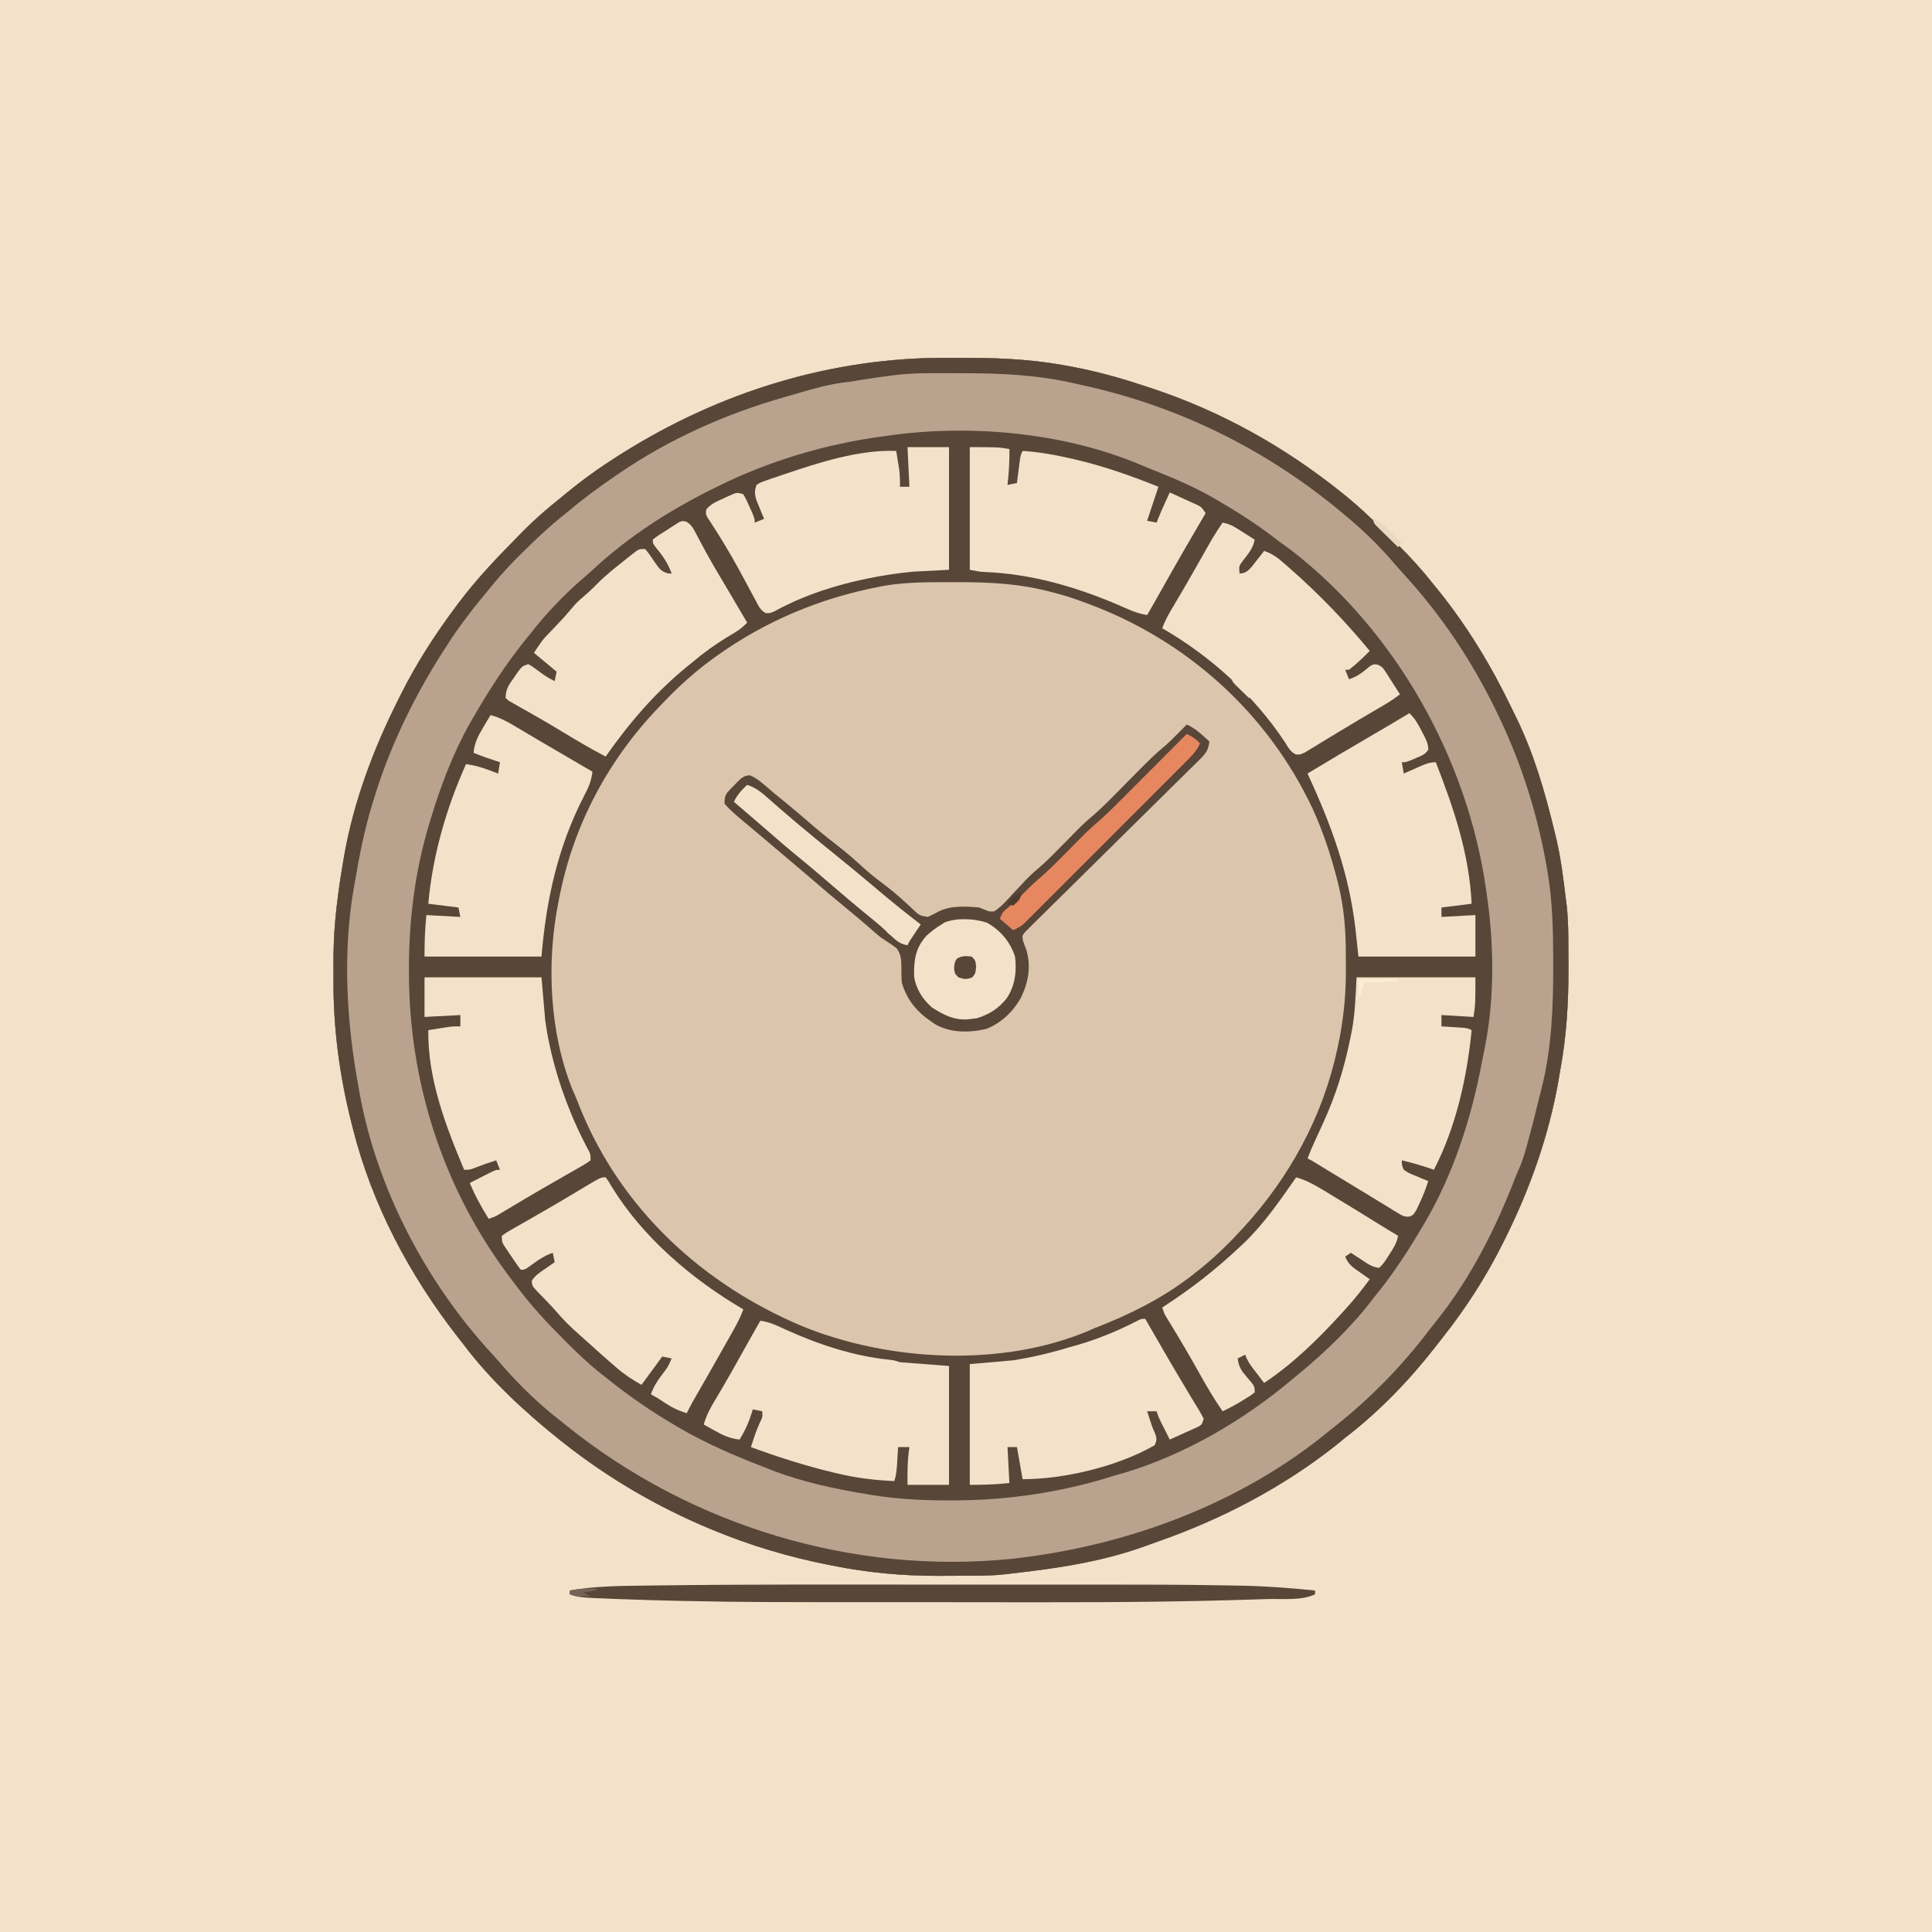 <svg version="1.1" xmlns="http://www.w3.org/2000/svg" width="1024" height="1024">
<rect width="100%" height="100%" fill="#808080" stroke="none"/>
<path d="M0 0 C337.92 0 675.84 0 1024 0 C1024 337.92 1024 675.84 1024 1024 C686.08 1024 348.16 1024 0 1024 C0 686.08 0 348.16 0 0 Z " fill="#F4E1C9" transform="translate(0,0)"/>
<path d="M0 0 C3.768 0.024 7.536 0.021 11.305 0.014 C30.307 0.034 48.692 1.178 67.32 5.024 C69.219 5.409 69.219 5.409 71.157 5.802 C82.845 8.256 94.188 11.556 105.508 15.336 C106.688 15.726 106.688 15.726 107.892 16.124 C144.706 28.319 178.303 47.093 208.508 71.336 C209.1 71.81 209.693 72.284 210.303 72.772 C219.542 80.253 227.962 88.588 236.383 96.961 C236.917 97.49 237.452 98.019 238.002 98.565 C244.976 105.485 251.418 112.61 257.508 120.336 C258.461 121.506 259.415 122.674 260.371 123.84 C275.537 142.779 288.121 163.595 298.604 185.458 C299.479 187.276 300.376 189.084 301.273 190.891 C310.666 210.226 316.503 230.486 321.508 251.336 C321.687 252.063 321.866 252.789 322.05 253.538 C324.772 264.633 326.136 276.007 327.508 287.336 C327.592 287.977 327.676 288.618 327.762 289.278 C328.505 295.299 328.699 301.254 328.746 307.317 C328.756 308.355 328.766 309.394 328.775 310.464 C328.8 313.817 328.813 317.17 328.82 320.524 C328.823 321.667 328.826 322.811 328.828 323.989 C328.833 342.141 327.81 359.459 324.508 377.336 C324.168 379.328 323.829 381.32 323.492 383.313 C318.431 412.087 308.517 440.224 295.508 466.336 C294.882 467.605 294.882 467.605 294.243 468.9 C285.236 487.012 274.483 503.717 261.917 519.557 C260.709 521.082 259.519 522.62 258.332 524.16 C244.637 541.768 228.213 558.789 210.508 572.336 C208.966 573.607 207.424 574.877 205.883 576.149 C177.553 598.591 145.227 615.485 111.167 627.405 C108.745 628.253 106.335 629.127 103.926 630.008 C81.11 638.183 57.477 641.662 33.508 644.336 C32.832 644.423 32.157 644.51 31.461 644.6 C25.571 645.329 19.764 645.497 13.832 645.504 C12.827 645.507 11.822 645.511 10.786 645.514 C8.664 645.519 6.542 645.522 4.42 645.521 C1.243 645.524 -1.934 645.542 -5.111 645.561 C-24.193 645.616 -42.542 643.894 -61.242 640.149 C-62.013 639.997 -62.784 639.844 -63.578 639.688 C-84.578 635.522 -104.699 629.523 -124.492 621.336 C-125.697 620.838 -125.697 620.838 -126.925 620.33 C-154.337 608.83 -180.156 593.754 -203.492 575.336 C-204.386 574.635 -205.279 573.934 -206.199 573.211 C-224.368 558.656 -242.458 541.936 -256.492 523.336 C-257.511 522.032 -258.532 520.728 -259.555 519.426 C-285.262 486.5 -305.278 449.013 -315.492 408.336 C-315.688 407.569 -315.883 406.802 -316.084 406.012 C-322.49 380.72 -325.868 355.703 -325.753 329.59 C-325.742 326.706 -325.753 323.822 -325.766 320.938 C-325.774 309.263 -325.056 297.903 -323.492 286.336 C-323.372 285.378 -323.251 284.421 -323.127 283.434 C-322.393 277.712 -321.467 272.022 -320.492 266.336 C-320.35 265.496 -320.208 264.656 -320.062 263.791 C-315.014 235.127 -304.555 207.247 -291.492 181.336 C-291.094 180.532 -290.697 179.729 -290.287 178.901 C-281.953 162.124 -271.73 146.308 -260.492 131.336 C-260.061 130.761 -259.629 130.185 -259.185 129.592 C-249.397 116.628 -238.352 105.116 -226.93 93.586 C-226.067 92.711 -225.205 91.835 -224.317 90.934 C-218.356 84.966 -212.092 79.583 -205.492 74.336 C-204.214 73.288 -202.938 72.237 -201.664 71.184 C-193.28 64.329 -184.644 58.122 -175.492 52.336 C-174.787 51.889 -174.082 51.442 -173.355 50.981 C-121.205 18.08 -61.766 -0.415 0 0 Z " fill="#584638" transform="translate(502.492,189.664)"/>
<path d="M0 0 C1.134 -0.001 2.269 -0.003 3.437 -0.004 C20.61 0.013 36.685 0.829 53.312 5.438 C54.072 5.635 54.832 5.833 55.615 6.036 C60.273 7.261 64.799 8.755 69.312 10.438 C70.07 10.714 70.828 10.991 71.608 11.276 C124.304 30.735 167.231 69.332 191.164 120.339 C196.637 132.426 200.709 144.719 204 157.562 C204.203 158.349 204.405 159.136 204.614 159.947 C207.734 172.603 208.66 184.853 208.628 197.837 C208.625 200.472 208.648 203.105 208.674 205.74 C208.733 221.418 206.802 236.764 203.062 252 C202.852 252.862 202.641 253.725 202.425 254.613 C193.565 289.502 175.131 320.642 150.312 346.438 C149.842 346.93 149.371 347.423 148.886 347.931 C142.436 354.651 135.696 360.761 128.312 366.438 C127.312 367.216 126.312 367.995 125.281 368.797 C110.11 380.286 92.996 388.604 75.312 395.438 C74.158 395.944 73.003 396.451 71.812 396.973 C25.621 416.305 -33.96 412.948 -79.574 394.316 C-132.193 372.115 -175.128 332.634 -196.987 279.249 C-197.615 277.682 -198.236 276.112 -198.85 274.539 C-199.591 272.68 -200.407 270.853 -201.234 269.031 C-213.538 238.602 -215.109 201.336 -208.688 169.438 C-208.43 168.11 -208.43 168.11 -208.167 166.756 C-200.57 128.217 -182.014 93.625 -154.688 65.438 C-154.154 64.878 -153.62 64.319 -153.071 63.743 C-144.857 55.15 -136.322 47.408 -126.688 40.438 C-125.836 39.82 -125.836 39.82 -124.968 39.19 C-99.021 20.614 -69.958 8.455 -38.688 2.438 C-37.774 2.259 -36.861 2.08 -35.92 1.896 C-24.02 -0.122 -12.038 -0.001 0 0 Z " fill="#DBC6AD" transform="translate(504.688,308.562)"/>
<path d="M0 0 C3.768 0.024 7.536 0.021 11.305 0.014 C30.307 0.034 48.692 1.178 67.32 5.024 C69.219 5.409 69.219 5.409 71.157 5.802 C82.845 8.256 94.188 11.556 105.508 15.336 C106.688 15.726 106.688 15.726 107.892 16.124 C144.706 28.319 178.303 47.093 208.508 71.336 C209.1 71.81 209.693 72.284 210.303 72.772 C219.542 80.253 227.962 88.588 236.383 96.961 C236.917 97.49 237.452 98.019 238.002 98.565 C244.976 105.485 251.418 112.61 257.508 120.336 C258.461 121.506 259.415 122.674 260.371 123.84 C275.537 142.779 288.121 163.595 298.604 185.458 C299.479 187.276 300.376 189.084 301.273 190.891 C310.666 210.226 316.503 230.486 321.508 251.336 C321.687 252.063 321.866 252.789 322.05 253.538 C324.772 264.633 326.136 276.007 327.508 287.336 C327.592 287.977 327.676 288.618 327.762 289.278 C328.505 295.299 328.699 301.254 328.746 307.317 C328.756 308.355 328.766 309.394 328.775 310.464 C328.8 313.817 328.813 317.17 328.82 320.524 C328.823 321.667 328.826 322.811 328.828 323.989 C328.833 342.141 327.81 359.459 324.508 377.336 C324.168 379.328 323.829 381.32 323.492 383.313 C318.431 412.087 308.517 440.224 295.508 466.336 C294.882 467.605 294.882 467.605 294.243 468.9 C285.236 487.012 274.483 503.717 261.917 519.557 C260.709 521.082 259.519 522.62 258.332 524.16 C244.637 541.768 228.213 558.789 210.508 572.336 C208.966 573.607 207.424 574.877 205.883 576.149 C177.553 598.591 145.227 615.485 111.167 627.405 C108.745 628.253 106.335 629.127 103.926 630.008 C81.11 638.183 57.477 641.662 33.508 644.336 C32.832 644.423 32.157 644.51 31.461 644.6 C25.571 645.329 19.764 645.497 13.832 645.504 C12.827 645.507 11.822 645.511 10.786 645.514 C8.664 645.519 6.542 645.522 4.42 645.521 C1.243 645.524 -1.934 645.542 -5.111 645.561 C-24.193 645.616 -42.542 643.894 -61.242 640.149 C-62.013 639.997 -62.784 639.844 -63.578 639.688 C-84.578 635.522 -104.699 629.523 -124.492 621.336 C-125.697 620.838 -125.697 620.838 -126.925 620.33 C-154.337 608.83 -180.156 593.754 -203.492 575.336 C-204.386 574.635 -205.279 573.934 -206.199 573.211 C-224.368 558.656 -242.458 541.936 -256.492 523.336 C-257.511 522.032 -258.532 520.728 -259.555 519.426 C-285.262 486.5 -305.278 449.013 -315.492 408.336 C-315.688 407.569 -315.883 406.802 -316.084 406.012 C-322.49 380.72 -325.868 355.703 -325.753 329.59 C-325.742 326.706 -325.753 323.822 -325.766 320.938 C-325.774 309.263 -325.056 297.903 -323.492 286.336 C-323.372 285.378 -323.251 284.421 -323.127 283.434 C-322.393 277.712 -321.467 272.022 -320.492 266.336 C-320.35 265.496 -320.208 264.656 -320.062 263.791 C-315.014 235.127 -304.555 207.247 -291.492 181.336 C-291.094 180.532 -290.697 179.729 -290.287 178.901 C-281.953 162.124 -271.73 146.308 -260.492 131.336 C-260.061 130.761 -259.629 130.185 -259.185 129.592 C-249.397 116.628 -238.352 105.116 -226.93 93.586 C-226.067 92.711 -225.205 91.835 -224.317 90.934 C-218.356 84.966 -212.092 79.583 -205.492 74.336 C-204.214 73.288 -202.938 72.237 -201.664 71.184 C-193.28 64.329 -184.644 58.122 -175.492 52.336 C-174.787 51.889 -174.082 51.442 -173.355 50.981 C-121.205 18.08 -61.766 -0.415 0 0 Z M-32.492 41.336 C-33.626 41.489 -33.626 41.489 -34.782 41.645 C-65.114 45.741 -95.076 54.684 -122.492 68.336 C-123.34 68.755 -124.189 69.173 -125.062 69.605 C-148.119 81.074 -169.51 94.849 -188.422 112.414 C-190.32 114.176 -192.265 115.852 -194.242 117.524 C-204.242 126.266 -213.334 135.863 -221.492 146.336 C-222.371 147.426 -223.251 148.515 -224.133 149.602 C-234.455 162.407 -243.275 176.103 -251.492 190.336 C-252.476 192.018 -252.476 192.018 -253.48 193.735 C-262.514 209.847 -269.224 227.654 -274.492 245.336 C-274.691 245.99 -274.89 246.644 -275.095 247.318 C-282.485 271.96 -285.725 297.619 -285.742 323.274 C-285.743 324.16 -285.744 325.046 -285.744 325.959 C-285.676 382.981 -268.301 438.182 -234.492 484.336 C-233.975 485.043 -233.458 485.749 -232.925 486.477 C-225.951 495.935 -218.703 504.917 -210.492 513.336 C-209.815 514.034 -209.137 514.732 -208.439 515.451 C-199.844 524.272 -191.3 532.863 -181.492 540.336 C-180.232 541.335 -178.973 542.335 -177.715 543.336 C-167.434 551.447 -156.759 558.667 -145.492 565.336 C-144.651 565.835 -143.81 566.334 -142.943 566.848 C-128.062 575.561 -112.571 582.165 -96.492 588.336 C-95.153 588.864 -93.815 589.393 -92.477 589.922 C-76.775 595.876 -60.328 599.398 -43.805 602.149 C-42.565 602.356 -41.325 602.562 -40.047 602.776 C-26.64 604.919 -13.423 605.576 0.133 605.586 C0.946 605.587 1.758 605.588 2.596 605.588 C31.773 605.55 60.694 601.244 88.508 592.336 C90.278 591.833 92.049 591.333 93.82 590.836 C126.012 581.089 156.929 562.931 182.508 541.336 C183.527 540.502 184.547 539.668 185.598 538.809 C200.131 526.798 214.117 513.391 225.508 498.336 C226.492 497.102 227.477 495.869 228.465 494.637 C237.094 483.763 244.483 472.299 251.508 460.336 C251.893 459.69 252.278 459.045 252.674 458.379 C267.908 432.587 277.555 402.301 283.007 372.992 C283.5 370.376 284.032 367.771 284.57 365.164 C289.724 339.354 289.392 310.315 285.508 284.336 C285.33 283.06 285.33 283.06 285.149 281.757 C275.381 212.78 237.471 144.941 181.945 102.024 C179.819 100.431 177.667 98.884 175.508 97.336 C174.324 96.44 173.143 95.54 171.965 94.637 C162.568 87.496 152.708 81.262 142.508 75.336 C141.581 74.793 141.581 74.793 140.636 74.24 C129.629 67.86 117.923 63.138 106.141 58.399 C104.037 57.55 101.943 56.679 99.852 55.801 C59.524 39.299 10.439 35.085 -32.492 41.336 Z " fill="#B9A38E" transform="translate(502.492,189.664)"/>
<path d="M0 0 C3.768 0.024 7.536 0.021 11.305 0.014 C30.307 0.034 48.692 1.178 67.32 5.024 C69.219 5.409 69.219 5.409 71.157 5.802 C82.845 8.256 94.188 11.556 105.508 15.336 C106.688 15.726 106.688 15.726 107.892 16.124 C144.706 28.319 178.303 47.093 208.508 71.336 C209.1 71.81 209.693 72.284 210.303 72.772 C219.542 80.253 227.962 88.588 236.383 96.961 C236.917 97.49 237.452 98.019 238.002 98.565 C244.976 105.485 251.418 112.61 257.508 120.336 C258.461 121.506 259.415 122.674 260.371 123.84 C275.537 142.779 288.121 163.595 298.604 185.458 C299.479 187.276 300.376 189.084 301.273 190.891 C310.666 210.226 316.503 230.486 321.508 251.336 C321.687 252.063 321.866 252.789 322.05 253.538 C324.772 264.633 326.136 276.007 327.508 287.336 C327.592 287.977 327.676 288.618 327.762 289.278 C328.505 295.299 328.699 301.254 328.746 307.317 C328.756 308.355 328.766 309.394 328.775 310.464 C328.8 313.817 328.813 317.17 328.82 320.524 C328.823 321.667 328.826 322.811 328.828 323.989 C328.833 342.141 327.81 359.459 324.508 377.336 C324.168 379.328 323.829 381.32 323.492 383.313 C318.431 412.087 308.517 440.224 295.508 466.336 C294.882 467.605 294.882 467.605 294.243 468.9 C285.236 487.012 274.483 503.717 261.917 519.557 C260.709 521.082 259.519 522.62 258.332 524.16 C244.637 541.768 228.213 558.789 210.508 572.336 C208.966 573.607 207.424 574.877 205.883 576.149 C177.553 598.591 145.227 615.485 111.167 627.405 C108.745 628.253 106.335 629.127 103.926 630.008 C81.11 638.183 57.477 641.662 33.508 644.336 C32.832 644.423 32.157 644.51 31.461 644.6 C25.571 645.329 19.764 645.497 13.832 645.504 C12.827 645.507 11.822 645.511 10.786 645.514 C8.664 645.519 6.542 645.522 4.42 645.521 C1.243 645.524 -1.934 645.542 -5.111 645.561 C-24.193 645.616 -42.542 643.894 -61.242 640.149 C-62.013 639.997 -62.784 639.844 -63.578 639.688 C-84.578 635.522 -104.699 629.523 -124.492 621.336 C-125.697 620.838 -125.697 620.838 -126.925 620.33 C-154.337 608.83 -180.156 593.754 -203.492 575.336 C-204.386 574.635 -205.279 573.934 -206.199 573.211 C-224.368 558.656 -242.458 541.936 -256.492 523.336 C-257.511 522.032 -258.532 520.728 -259.555 519.426 C-285.262 486.5 -305.278 449.013 -315.492 408.336 C-315.688 407.569 -315.883 406.802 -316.084 406.012 C-322.49 380.72 -325.868 355.703 -325.753 329.59 C-325.742 326.706 -325.753 323.822 -325.766 320.938 C-325.774 309.263 -325.056 297.903 -323.492 286.336 C-323.372 285.378 -323.251 284.421 -323.127 283.434 C-322.393 277.712 -321.467 272.022 -320.492 266.336 C-320.35 265.496 -320.208 264.656 -320.062 263.791 C-315.014 235.127 -304.555 207.247 -291.492 181.336 C-291.094 180.532 -290.697 179.729 -290.287 178.901 C-281.953 162.124 -271.73 146.308 -260.492 131.336 C-260.061 130.761 -259.629 130.185 -259.185 129.592 C-249.397 116.628 -238.352 105.116 -226.93 93.586 C-226.067 92.711 -225.205 91.835 -224.317 90.934 C-218.356 84.966 -212.092 79.583 -205.492 74.336 C-204.214 73.288 -202.938 72.237 -201.664 71.184 C-193.28 64.329 -184.644 58.122 -175.492 52.336 C-174.787 51.889 -174.082 51.442 -173.355 50.981 C-121.205 18.08 -61.766 -0.415 0 0 Z M-47.453 11.881 C-50.258 12.507 -53.075 12.824 -55.93 13.149 C-63.892 14.25 -71.422 16.35 -79.109 18.633 C-81.482 19.333 -83.861 20.009 -86.242 20.68 C-117.632 29.643 -147.516 42.855 -174.492 61.336 C-175.238 61.843 -175.983 62.349 -176.751 62.871 C-185.679 68.964 -194.241 75.346 -202.492 82.336 C-203.423 83.083 -204.354 83.829 -205.312 84.598 C-212.693 90.61 -219.492 97.125 -226.242 103.836 C-227.117 104.702 -227.992 105.568 -228.894 106.46 C-234.85 112.444 -240.238 118.733 -245.492 125.336 C-246.541 126.614 -247.591 127.89 -248.645 129.164 C-255.498 137.547 -261.713 146.182 -267.492 155.336 C-267.859 155.912 -268.225 156.489 -268.603 157.082 C-283.767 181.084 -296.303 207.136 -304.492 234.336 C-304.707 235.029 -304.921 235.722 -305.143 236.435 C-309.37 250.168 -312.08 264.185 -314.492 278.336 C-314.744 279.746 -314.744 279.746 -315.001 281.185 C-320.969 315.656 -318.817 352.095 -312.492 386.336 C-312.311 387.373 -312.129 388.41 -311.942 389.478 C-302.854 440.228 -276.578 490.161 -241.758 527.86 C-239.871 529.922 -238.038 532.014 -236.211 534.129 C-226.898 544.796 -216.694 554.677 -205.492 563.336 C-204.416 564.2 -203.342 565.066 -202.27 565.934 C-136.204 619.091 -50.029 645.286 34.512 636.465 C94.89 629.698 155.398 607.37 202.508 568.336 C203.397 567.638 204.287 566.939 205.203 566.219 C223.907 551.423 240.891 533.997 255.253 514.976 C256.459 513.401 257.703 511.856 258.949 510.313 C276.986 487.789 290.277 461.348 300.635 434.541 C301.408 432.589 302.248 430.665 303.098 428.746 C304.707 424.854 305.856 420.962 306.945 416.899 C307.266 415.72 307.266 415.72 307.594 414.518 C309.496 407.481 311.322 400.427 313.02 393.337 C313.505 391.349 314.021 389.371 314.539 387.391 C319.951 365.994 320.783 343.985 320.758 322.024 C320.757 321.167 320.756 320.311 320.756 319.428 C320.715 304.143 320.412 288.826 317.945 273.711 C317.777 272.679 317.61 271.647 317.437 270.583 C312.7 243.157 304.461 216.465 292.508 191.336 C292.095 190.467 291.682 189.598 291.257 188.702 C278.068 161.15 261.545 136.371 240.836 113.883 C238.89 111.754 237.002 109.595 235.133 107.399 C227.922 99.114 219.956 91.348 211.508 84.336 C210.988 83.898 210.469 83.459 209.934 83.007 C169.477 48.913 122.244 25.483 70.508 14.336 C69.115 14.02 67.723 13.701 66.332 13.379 C46.71 8.948 27.218 8.13 7.195 8.149 C5.741 8.149 5.741 8.149 4.257 8.148 C-21.785 8.026 -21.785 8.026 -47.453 11.881 Z " fill="#584638" transform="translate(502.492,189.664)"/>
<path d="M0 0 C3.239 1.444 5.62 3.258 8.25 5.625 C8.956 6.257 9.663 6.888 10.391 7.539 C10.922 8.021 11.453 8.503 12 9 C11.496 13.332 10.237 15.253 7.153 18.288 C6.325 19.112 5.498 19.937 4.645 20.786 C3.731 21.676 2.817 22.567 1.875 23.484 C0.906 24.442 -0.061 25.4 -1.027 26.359 C-3.108 28.42 -5.194 30.475 -7.285 32.525 C-10.59 35.766 -13.879 39.024 -17.165 42.284 C-25.327 50.378 -33.508 58.453 -41.698 66.519 C-48.066 72.791 -54.428 79.068 -60.77 85.368 C-64.036 88.611 -67.317 91.841 -70.608 95.06 C-72.649 97.064 -74.678 99.079 -76.704 101.099 C-78.098 102.481 -79.507 103.848 -80.916 105.214 C-81.738 106.038 -82.56 106.863 -83.407 107.712 C-84.129 108.423 -84.851 109.135 -85.595 109.868 C-87.274 111.939 -87.274 111.939 -86.791 114.604 C-86.232 116.298 -85.607 117.971 -84.938 119.625 C-82.439 128.621 -83.973 136.865 -88.031 145.09 C-92.119 152.286 -98.447 158.245 -106.188 161.336 C-115.277 163.482 -125.67 163.559 -133.797 158.598 C-134.524 158.07 -135.251 157.543 -136 157 C-136.789 156.442 -137.578 155.884 -138.391 155.309 C-144.601 150.383 -148.674 144.603 -151 137 C-151.253 134.249 -151.248 131.511 -151.25 128.75 C-151.299 124.85 -151.357 121.859 -153.777 118.625 C-156.421 116.568 -159.183 114.812 -162 113 C-164.373 111.089 -166.652 109.076 -168.938 107.062 C-173.078 103.482 -177.249 99.95 -181.5 96.5 C-186.904 92.111 -192.18 87.583 -197.457 83.043 C-200.811 80.158 -204.183 77.293 -207.562 74.438 C-208.095 73.988 -208.627 73.538 -209.175 73.075 C-210.247 72.169 -211.319 71.264 -212.391 70.359 C-214.01 68.991 -215.628 67.623 -217.246 66.254 C-217.784 65.799 -218.321 65.344 -218.875 64.876 C-219.953 63.963 -221.03 63.051 -222.108 62.138 C-224.91 59.765 -227.717 57.397 -230.531 55.039 C-231.112 54.551 -231.693 54.063 -232.291 53.561 C-233.392 52.635 -234.495 51.712 -235.6 50.791 C-238.906 48.009 -242.153 45.255 -245 42 C-245 37.58 -244.3 36.744 -241.334 33.689 C-240.581 32.946 -240.581 32.946 -239.812 32.188 C-239.33 31.673 -238.847 31.158 -238.35 30.627 C-236.091 28.362 -234.727 27.021 -231.457 26.926 C-228.46 28.236 -226.357 29.866 -223.875 32 C-222.909 32.819 -221.944 33.637 -220.949 34.48 C-219.976 35.312 -219.003 36.143 -218 37 C-216.232 38.441 -214.462 39.879 -212.688 41.312 C-208.46 44.766 -204.315 48.304 -200.188 51.875 C-195.497 55.932 -190.719 59.833 -185.812 63.625 C-181.517 66.945 -177.42 70.363 -173.438 74.062 C-169.197 77.999 -164.77 81.564 -160.135 85.015 C-156.965 87.402 -153.958 89.892 -151.016 92.555 C-150.347 93.157 -149.678 93.759 -148.989 94.38 C-147.685 95.565 -146.392 96.763 -145.112 97.974 C-141.726 101.215 -141.726 101.215 -137.301 101.992 C-135.176 101.076 -133.198 100.08 -131.188 98.938 C-124.541 95.871 -117.15 96.394 -110 97 C-108.699 97.526 -107.398 98.054 -106.098 98.582 C-104.103 99.233 -104.103 99.233 -102 99 C-98.284 96.549 -95.467 93.355 -92.5 90.062 C-90.888 88.343 -89.273 86.625 -87.656 84.91 C-86.869 84.065 -86.082 83.221 -85.271 82.35 C-82.682 79.671 -79.939 77.273 -77.104 74.861 C-72.695 70.961 -68.631 66.69 -64.5 62.5 C-54.48 52.336 -54.48 52.336 -50.219 48.719 C-43.783 43.207 -37.954 37.019 -32 31 C-17.782 16.626 -17.782 16.626 -11.637 11.41 C-9.127 9.248 -6.826 6.92 -4.5 4.562 C-3.644 3.698 -2.788 2.833 -1.906 1.941 C-0.963 0.98 -0.963 0.98 0 0 Z " fill="#584638" transform="translate(629,384)"/>
<path d="M0 0 C7.26 0 14.52 0 22 0 C22 21.45 22 42.9 22 65 C15.73 65.33 9.46 65.66 3 66 C-0.435 66.333 -3.785 66.68 -7.188 67.188 C-8.042 67.314 -8.896 67.441 -9.775 67.572 C-30.876 70.914 -51.998 76.753 -70.76 87.142 C-73 88 -73 88 -75.081 87.979 C-77.998 86.491 -78.827 84.387 -80.355 81.523 C-80.974 80.384 -81.592 79.246 -82.229 78.072 C-82.549 77.468 -82.869 76.864 -83.199 76.241 C-84.522 73.744 -85.872 71.263 -87.222 68.781 C-87.89 67.552 -88.557 66.322 -89.222 65.092 C-91.725 60.47 -94.33 55.926 -97.062 51.438 C-98.08 49.755 -98.08 49.755 -99.117 48.039 C-100.369 46.019 -101.645 44.013 -102.945 42.023 C-103.808 40.682 -103.808 40.682 -104.688 39.312 C-105.186 38.566 -105.685 37.82 -106.199 37.051 C-107 35 -107 35 -106.609 32.969 C-104.178 29.994 -100.996 28.715 -97.562 27.188 C-96.881 26.863 -96.2 26.539 -95.498 26.205 C-90.392 23.869 -90.392 23.869 -87 25 C-85.395 27.871 -85.395 27.871 -83.812 31.438 C-83.283 32.612 -82.753 33.786 -82.207 34.996 C-81 38 -81 38 -81 40 C-79.35 39.34 -77.7 38.68 -76 38 C-76.373 37.12 -76.745 36.239 -77.129 35.332 C-77.602 34.171 -78.075 33.009 -78.562 31.812 C-79.038 30.664 -79.514 29.515 -80.004 28.332 C-81.056 24.813 -81.216 23.408 -80 20 C-77.893 18.686 -77.893 18.686 -75.102 17.719 C-74.075 17.354 -73.048 16.99 -71.99 16.614 C-70.879 16.246 -69.769 15.879 -68.625 15.5 C-67.488 15.11 -66.35 14.72 -65.178 14.318 C-46.682 8.074 -25.712 1.265 -6 2 C-5.661 4.041 -5.329 6.083 -5 8.125 C-4.814 9.262 -4.629 10.399 -4.438 11.57 C-4.03 14.761 -3.922 17.788 -4 21 C-2.35 21 -0.7 21 1 21 C0.505 10.605 0.505 10.605 0 0 Z " fill="#F4E1C9" transform="translate(481,237)"/>
<path d="M0 0 C2.101 1.486 2.931 2.612 4.123 4.876 C4.509 5.594 4.896 6.312 5.294 7.052 C5.699 7.828 6.104 8.604 6.521 9.404 C7.407 11.05 8.295 12.696 9.185 14.341 C9.635 15.178 10.085 16.014 10.549 16.876 C12.584 20.6 14.73 24.254 16.896 27.904 C17.301 28.587 17.706 29.271 18.123 29.976 C18.948 31.37 19.775 32.764 20.602 34.157 C22.919 38.067 25.219 41.986 27.521 45.904 C28.367 47.342 29.214 48.781 30.06 50.22 C30.969 51.765 30.969 51.765 31.896 53.341 C29.897 55.461 27.955 57.05 25.455 58.54 C24.794 58.94 24.133 59.341 23.452 59.753 C22.753 60.174 22.054 60.595 21.333 61.029 C14.782 65.055 8.759 69.35 2.896 74.341 C1.916 75.138 0.937 75.934 -0.073 76.755 C-17.043 90.637 -30.537 106.469 -43.104 124.341 C-50.9 120.264 -58.439 115.799 -65.958 111.237 C-70.699 108.364 -75.466 105.55 -80.288 102.814 C-81.3 102.234 -82.312 101.654 -83.355 101.056 C-85.329 99.927 -87.309 98.81 -89.297 97.706 C-90.187 97.194 -91.077 96.681 -91.995 96.154 C-92.789 95.706 -93.583 95.259 -94.402 94.798 C-95.244 94.077 -95.244 94.077 -96.104 93.341 C-96.104 88.577 -94.443 86.366 -91.792 82.654 C-91.387 82.06 -90.983 81.466 -90.567 80.855 C-87.492 76.471 -87.492 76.471 -84.104 75.341 C-81.764 76.704 -81.764 76.704 -79.167 78.654 C-76.222 80.843 -73.447 82.813 -70.104 84.341 C-69.774 82.691 -69.444 81.041 -69.104 79.341 C-73.064 76.041 -77.024 72.741 -81.104 69.341 C-76.607 62.596 -76.607 62.596 -73.792 59.65 C-72.89 58.697 -72.89 58.697 -71.971 57.726 C-71.355 57.083 -70.739 56.441 -70.104 55.779 C-65.354 50.816 -65.354 50.816 -60.905 45.587 C-59.171 43.425 -57.414 41.738 -55.292 39.966 C-52.667 37.727 -50.184 35.451 -47.792 32.966 C-43.243 28.345 -38.181 24.362 -33.104 20.341 C-32.319 19.712 -31.534 19.083 -30.725 18.435 C-30.025 17.888 -29.325 17.342 -28.604 16.779 C-27.996 16.303 -27.387 15.827 -26.76 15.337 C-25.104 14.341 -25.104 14.341 -22.104 14.341 C-20.112 16.814 -18.348 19.344 -16.596 21.988 C-14.67 24.741 -13.574 26.193 -10.315 27.22 C-9.585 27.26 -8.856 27.3 -8.104 27.341 C-10.11 21.795 -12.911 17.791 -16.678 13.259 C-18.104 11.341 -18.104 11.341 -18.104 9.341 C-15.707 7.334 -12.997 5.755 -10.354 4.091 C-9.624 3.606 -8.895 3.122 -8.143 2.622 C-7.434 2.174 -6.725 1.725 -5.995 1.263 C-5.345 0.846 -4.696 0.43 -4.027 0 C-2.104 -0.659 -2.104 -0.659 0 0 Z " fill="#F4E1C9" transform="translate(364.104,276.659)"/>
<path d="M0 0 C1.508 2.02 1.508 2.02 3.125 4.812 C19.585 31.784 45.888 54.18 73 70 C71.642 73.587 70.045 76.878 68.164 80.219 C67.6 81.224 67.035 82.229 66.454 83.265 C65.85 84.332 65.247 85.4 64.625 86.5 C64.006 87.6 63.387 88.701 62.749 89.835 C58.115 98.061 53.442 106.265 48.733 114.449 C48.269 115.256 47.806 116.063 47.328 116.895 C46.723 117.944 46.723 117.944 46.106 119.015 C45.009 120.983 43.992 122.977 43 125 C38.581 123.699 35.087 121.976 31.25 119.438 C27.709 117.073 27.709 117.073 24 115 C25.426 110.893 27.441 107.829 30.062 104.375 C33.047 100.462 33.047 100.462 35 96 C33.35 95.67 31.7 95.34 30 95 C26.37 99.95 22.74 104.9 19 110 C14.002 107.144 9.935 104.521 5.688 100.812 C5.127 100.331 4.566 99.849 3.989 99.352 C-0.257 95.687 -4.447 91.96 -8.594 88.184 C-10.248 86.683 -11.915 85.196 -13.594 83.723 C-18.066 79.783 -22.238 75.822 -26.059 71.246 C-27.632 69.426 -29.237 67.698 -30.91 65.973 C-31.674 65.175 -31.674 65.175 -32.453 64.361 C-33.47 63.302 -34.497 62.252 -35.533 61.212 C-38.953 57.614 -38.953 57.614 -39.16 54.906 C-37.435 52.071 -35.155 50.624 -32.438 48.75 C-31.426 48.044 -30.414 47.337 -29.371 46.609 C-28.589 46.078 -27.806 45.547 -27 45 C-27.495 42.525 -27.495 42.525 -28 40 C-31.876 41.378 -34.879 43.192 -38.188 45.625 C-42.782 49 -42.782 49 -45 49 C-46.804 46.595 -48.479 44.197 -50.125 41.688 C-50.827 40.652 -50.827 40.652 -51.543 39.596 C-51.985 38.929 -52.427 38.262 -52.883 37.574 C-53.289 36.962 -53.695 36.349 -54.114 35.718 C-55 34 -55 34 -55 31 C-52.655 29.289 -52.655 29.289 -49.359 27.41 C-48.474 26.899 -48.474 26.899 -47.571 26.377 C-45.636 25.262 -43.693 24.162 -41.75 23.062 C-40.423 22.301 -39.097 21.538 -37.772 20.773 C-35.77 19.619 -33.768 18.466 -31.763 17.316 C-25.924 13.969 -20.139 10.537 -14.375 7.062 C-13.56 6.573 -12.745 6.084 -11.905 5.58 C-2.629 0 -2.629 0 0 0 Z " fill="#F4E1C9" transform="translate(321,624)"/>
<path d="M0 0 C4.959 0.662 9.132 2.738 13.625 4.812 C30.984 12.636 49.176 18.708 68.199 20.676 C71 21 71 21 74 22 C82.58 22.66 91.16 23.32 100 24 C100 44.79 100 65.58 100 87 C92.74 87 85.48 87 78 87 C77.923 80.203 77.967 73.717 79 67 C77.02 67 75.04 67 73 67 C72.939 68.048 72.879 69.096 72.816 70.176 C72.732 71.555 72.647 72.934 72.562 74.312 C72.523 75.003 72.484 75.693 72.443 76.404 C72.251 79.472 71.977 82.07 71 85 C60.737 84.578 51.014 83.38 41 81 C40.165 80.803 39.329 80.606 38.469 80.402 C23.642 76.845 9.314 72.239 -5 67 C-4.537 65.58 -4.072 64.161 -3.605 62.742 C-3.347 61.952 -3.088 61.161 -2.821 60.347 C-2.076 58.217 -1.237 56.182 -0.312 54.125 C1.194 51.104 1.194 51.104 1 48 C-0.65 47.67 -2.3 47.34 -4 47 C-4.17 47.568 -4.34 48.137 -4.516 48.723 C-6.151 53.932 -8.133 58.354 -11 63 C-15.986 62.462 -19.518 60.883 -23.875 58.438 C-25.604 57.477 -25.604 57.477 -27.367 56.496 C-28.236 56.002 -29.105 55.509 -30 55 C-28.586 50.105 -26.39 46.004 -23.75 41.688 C-17.419 31.143 -11.468 20.39 -5.481 9.647 C-3.675 6.419 -1.844 3.207 0 0 Z " fill="#F4E1C9" transform="translate(403,700)"/>
<path d="M0 0 C3.09 2.901 4.867 6.183 6.75 9.938 C7.243 10.869 7.243 10.869 7.746 11.818 C9.013 14.329 9.989 16.431 10.043 19.27 C8.443 21.924 6.379 22.563 3.562 23.75 C2.574 24.178 1.585 24.606 0.566 25.047 C-2 26 -2 26 -4 26 C-3.505 28.97 -3.505 28.97 -3 32 C-2.024 31.567 -1.048 31.134 -0.043 30.688 C1.242 30.125 2.527 29.562 3.812 29 C4.455 28.714 5.098 28.428 5.76 28.133 C8.678 26.863 10.783 26 14 26 C23.571 50.484 31.742 74.578 33 101 C27.72 101.66 22.44 102.32 17 103 C17 104.65 17 106.3 17 108 C22.94 107.67 28.88 107.34 35 107 C35 114.26 35 121.52 35 129 C14.54 129 -5.92 129 -27 129 C-27.804 121.544 -27.804 121.544 -28.625 113.938 C-32.062 84.598 -41.586 58.678 -54 32 C-42.192 24.864 -30.332 17.825 -18.4 10.898 C-12.236 7.316 -6.103 3.686 0 0 Z " fill="#F4E1C9" transform="translate(747,378)"/>
<path d="M0 0 C4.115 0.642 7.304 2.87 10.75 5.062 C11.352 5.44 11.954 5.817 12.574 6.205 C14.052 7.132 15.527 8.065 17 9 C16.224 13.72 13.319 16.837 10.496 20.562 C8.651 23.092 8.651 23.092 9 27 C12.214 26.712 13.093 25.901 15.359 23.496 C16.148 22.487 16.937 21.477 17.75 20.438 C18.549 19.426 19.348 18.414 20.172 17.371 C20.775 16.589 21.378 15.806 22 15 C26.66 16.478 29.9 19.19 33.5 22.375 C34.107 22.904 34.713 23.433 35.338 23.977 C50.915 37.629 64.799 52.063 78 68 C74.465 71.571 70.964 74.917 67 78 C66.34 78 65.68 78 65 78 C65.66 79.65 66.32 81.3 67 83 C71.472 81.603 74.513 79.122 78.035 76.145 C80 75 80 75 81.962 75.217 C84.473 76.182 85.142 77.13 86.578 79.379 C87.016 80.052 87.455 80.726 87.906 81.42 C88.35 82.127 88.793 82.834 89.25 83.562 C89.709 84.273 90.168 84.984 90.641 85.717 C91.771 87.471 92.887 89.235 94 91 C91.339 93.055 88.646 94.875 85.746 96.574 C84.904 97.07 84.062 97.565 83.195 98.076 C82.285 98.608 81.375 99.139 80.438 99.688 C74.448 103.192 68.466 106.703 62.541 110.317 C60.091 111.811 57.635 113.295 55.178 114.78 C53.979 115.508 52.781 116.241 51.587 116.979 C49.906 118.015 48.215 119.035 46.523 120.055 C45.553 120.647 44.583 121.24 43.583 121.851 C41 123 41 123 38.776 122.837 C35.846 121.456 34.715 119.005 33 116.312 C16.577 91.556 -6.324 70.781 -32 56 C-30.441 51.676 -28.239 47.857 -25.875 43.938 C-22.5 38.279 -19.181 32.592 -15.922 26.867 C-15.568 26.246 -15.215 25.625 -14.85 24.986 C-13.422 22.475 -11.994 19.964 -10.57 17.451 C-9.562 15.67 -8.551 13.892 -7.539 12.113 C-6.953 11.08 -6.368 10.046 -5.764 8.982 C-3.943 5.904 -2.009 2.957 0 0 Z " fill="#F4E1C9" transform="translate(648,277)"/>
<path d="M0 0 C15 0 15 0 21 1 C21.103 7.417 20.745 13.627 20 20 C21.65 19.67 23.3 19.34 25 19 C25.133 17.94 25.266 16.881 25.402 15.789 C25.581 14.401 25.759 13.013 25.938 11.625 C26.025 10.926 26.112 10.228 26.201 9.508 C26.887 4.227 26.887 4.227 28 2 C36.138 2.527 43.924 3.835 51.875 5.625 C53.049 5.888 54.223 6.151 55.432 6.422 C70.733 9.96 85.445 15.14 100 21 C98 27 96 33 94 39 C95.65 39.33 97.3 39.66 99 40 C99.276 39.295 99.552 38.59 99.836 37.863 C101.027 34.934 102.309 32.062 103.625 29.188 C104.071 28.212 104.517 27.236 104.977 26.23 C105.314 25.494 105.652 24.758 106 24 C108.798 25.257 111.587 26.533 114.375 27.812 C115.169 28.169 115.963 28.525 116.781 28.893 C117.542 29.244 118.302 29.595 119.086 29.957 C120.139 30.436 120.139 30.436 121.212 30.925 C123 32 123 32 125 35 C124.435 35.965 124.435 35.965 123.858 36.949 C117.169 48.37 110.497 59.796 104.043 71.352 C100.742 77.261 97.367 83.128 94 89 C90.428 88.393 87.379 87.428 84.07 85.961 C83.122 85.549 82.174 85.136 81.197 84.711 C80.183 84.27 79.169 83.829 78.125 83.375 C55.729 73.879 32.419 67.146 7.996 66.176 C5 66 5 66 0 65 C0 43.55 0 22.1 0 0 Z " fill="#F4E1C9" transform="translate(514,237)"/>
<path d="M0 0 C6.222 1.634 11.4 4.987 16.875 8.25 C19.008 9.508 21.141 10.766 23.273 12.023 C24.373 12.674 25.472 13.325 26.604 13.995 C32.222 17.312 37.862 20.592 43.5 23.875 C45.531 25.06 47.563 26.245 49.594 27.43 C50.446 27.927 51.299 28.425 52.178 28.937 C52.779 29.288 53.38 29.639 54 30 C53.46 34.972 51.773 38.781 49.438 43.125 C35.618 69.999 29.498 98.027 27 128 C6.54 128 -13.92 128 -35 128 C-35 120.372 -34.778 113.489 -34 106 C-28.06 106.33 -22.12 106.66 -16 107 C-16.33 105.35 -16.66 103.7 -17 102 C-24.92 101.01 -24.92 101.01 -33 100 C-30.726 74.533 -23.477 49.319 -13 26 C-8.807 26.591 -5.083 27.566 -1.125 29.062 C-0.158 29.425 0.809 29.787 1.805 30.16 C2.529 30.437 3.254 30.714 4 31 C4.33 29.02 4.66 27.04 5 25 C4.408 24.807 3.817 24.613 3.207 24.414 C-0.915 23.056 -4.995 21.679 -9 20 C-8.485 14.685 -6.638 11.094 -3.938 6.625 C-3.56 5.984 -3.183 5.344 -2.795 4.684 C-1.872 3.117 -0.937 1.558 0 0 Z " fill="#F4E1C9" transform="translate(260,379)"/>
<path d="M0 0 C20.46 0 40.92 0 62 0 C62.66 7.59 63.32 15.18 64 23 C64.595 27.025 65.194 30.865 66.062 34.812 C66.271 35.781 66.479 36.75 66.694 37.748 C71.011 56.689 77.971 75.174 87.223 92.258 C88 94 88 94 88 97 C85.687 98.695 85.687 98.695 82.43 100.555 C81.845 100.893 81.26 101.231 80.658 101.58 C78.736 102.689 76.806 103.782 74.875 104.875 C73.554 105.634 72.233 106.393 70.913 107.154 C68.236 108.696 65.556 110.234 62.875 111.769 C56.407 115.481 50.014 119.32 43.617 123.152 C42.782 123.648 41.946 124.145 41.086 124.656 C40.365 125.087 39.643 125.519 38.9 125.963 C37 127 37 127 34 128 C30.147 121.848 26.759 115.719 24 109 C26.289 107.828 28.581 106.663 30.875 105.5 C31.526 105.166 32.177 104.832 32.848 104.488 C37.773 102 37.773 102 40 102 C39.34 100.35 38.68 98.7 38 97 C32.008 98.944 32.008 98.944 26.125 101.188 C24 102 24 102 21 102 C11.143 78.572 1.678 53.804 2 28 C4.083 27.663 6.166 27.33 8.25 27 C9.41 26.814 10.57 26.629 11.766 26.438 C15 26 15 26 19 26 C19 24.02 19 22.04 19 20 C9.595 20.495 9.595 20.495 0 21 C0 14.07 0 7.14 0 0 Z " fill="#F4E1C9" transform="translate(225,518)"/>
<path d="M0 0 C20.79 0 41.58 0 63 0 C63 14 63 14 62 21 C56.39 20.67 50.78 20.34 45 20 C45 21.98 45 23.96 45 26 C45.987 26.061 46.975 26.121 47.992 26.184 C49.274 26.267 50.555 26.351 51.875 26.438 C53.151 26.519 54.427 26.6 55.742 26.684 C59 27 59 27 61 28 C58.56 53.095 52.67 79.474 41 102 C40.443 101.807 39.886 101.613 39.312 101.414 C34.249 99.686 29.207 98.231 24 97 C23.987 99.406 23.987 99.406 25 102 C27.969 103.921 27.969 103.921 31.562 105.312 C32.76 105.824 33.958 106.336 35.191 106.863 C36.118 107.238 37.045 107.614 38 108 C36.656 112.269 35.064 116.278 33.125 120.312 C32.633 121.361 32.14 122.409 31.633 123.488 C30 126 30 126 28.162 126.791 C25.328 127.065 24.199 126.329 21.781 124.852 C20.944 124.349 20.107 123.845 19.245 123.327 C18.339 122.765 17.433 122.204 16.5 121.625 C15.555 121.053 14.611 120.481 13.638 119.892 C11 118.292 8.369 116.68 5.74 115.066 C2.63 113.161 -0.49 111.273 -3.609 109.383 C-7.403 107.084 -11.196 104.785 -14.982 102.475 C-15.568 102.118 -16.154 101.761 -16.757 101.393 C-18.356 100.419 -19.954 99.443 -21.552 98.468 C-23.894 97.021 -23.894 97.021 -26 96 C-24.679 92.635 -23.27 89.334 -21.758 86.051 C-21.118 84.654 -21.118 84.654 -20.465 83.229 C-19.58 81.304 -18.695 79.379 -17.809 77.455 C-11.059 62.71 -6.513 48.201 -3.312 32.312 C-3.098 31.287 -2.883 30.262 -2.662 29.205 C-0.74 19.291 -0.547 10.388 0 0 Z " fill="#F4E1C9" transform="translate(719,518)"/>
<path d="M0 0 C4.841 1.411 8.959 3.535 13.25 6.125 C13.958 6.547 14.666 6.968 15.396 7.403 C25.767 13.61 36.038 19.989 46.315 26.349 C48.866 27.918 51.429 29.465 54 31 C53.348 34.768 51.627 37.44 49.562 40.625 C48.945 41.587 48.328 42.548 47.691 43.539 C46 46 46 46 44 48 C40.205 47.673 37.368 45.479 34.25 43.438 C33.265 42.797 32.28 42.156 31.266 41.496 C30.518 41.002 29.77 40.509 29 40 C28.01 40.66 27.02 41.32 26 42 C27.528 46.086 30.111 47.798 33.625 50.25 C34.628 50.956 35.631 51.663 36.664 52.391 C37.435 52.922 38.206 53.453 39 54 C34.935 59.599 30.654 64.881 26 70 C25.51 70.541 25.019 71.082 24.514 71.639 C11.937 85.463 -1.384 98.59 -17 109 C-18.484 107.066 -19.962 105.128 -21.438 103.188 C-21.858 102.64 -22.279 102.093 -22.713 101.529 C-24.611 99.023 -25.998 97.006 -27 94 C-28.98 94.99 -28.98 94.99 -31 96 C-30.493 100.49 -28.867 102.746 -25.938 106.125 C-22 110.678 -22 110.678 -22 114 C-24.195 115.719 -24.195 115.719 -27.125 117.5 C-28.124 118.11 -29.123 118.719 -30.152 119.348 C-33.059 121.034 -35.948 122.598 -39 124 C-43.427 117.59 -47.351 110.998 -51.125 104.188 C-56.021 95.424 -61.067 86.771 -66.305 78.208 C-66.777 77.433 -67.248 76.658 -67.734 75.859 C-68.149 75.184 -68.564 74.508 -68.991 73.812 C-70 72 -70 72 -71 69 C-70.512 68.684 -70.025 68.367 -69.522 68.041 C-55.238 58.74 -42.401 48.685 -30 37 C-29.218 36.272 -28.435 35.543 -27.629 34.793 C-16.927 24.511 -8.484 12.11 0 0 Z " fill="#F4E1C9" transform="translate(687,624)"/>
<path d="M0 0 C0.587 1.024 0.587 1.024 1.187 2.069 C8.401 14.64 15.638 27.189 23.142 39.591 C24.025 41.051 24.906 42.514 25.783 43.978 C26.593 45.325 27.417 46.664 28.252 47.995 C29.245 49.619 30.133 51.306 31 53 C30 56 30 56 28.326 57.075 C27.619 57.394 26.912 57.714 26.184 58.043 C25.42 58.394 24.656 58.746 23.869 59.107 C23.067 59.464 22.264 59.82 21.438 60.188 C20.228 60.74 20.228 60.74 18.994 61.303 C17 62.211 15.002 63.11 13 64 C12.018 62.064 11.04 60.126 10.062 58.188 C9.517 57.109 8.972 56.03 8.41 54.918 C7 52 7 52 6 49 C4.35 49 2.7 49 1 49 C1.456 50.396 1.915 51.792 2.375 53.188 C2.646 54.01 2.916 54.832 3.195 55.68 C4.002 58.111 4.002 58.111 5.25 60.812 C6.169 63.492 6.164 64.42 5 67 C-14.362 78.169 -42.774 85 -65 85 C-66.485 76.585 -66.485 76.585 -68 68 C-69.65 68 -71.3 68 -73 68 C-72.505 77.405 -72.505 77.405 -72 87 C-79.181 87.833 -85.633 88 -93 88 C-93 66.88 -93 45.76 -93 24 C-85.41 23.34 -77.82 22.68 -70 22 C-59.715 20.348 -49.952 18.03 -40 15 C-39.002 14.727 -38.005 14.453 -36.977 14.172 C-25.62 10.96 -14.306 6.336 -3.842 0.874 C-2 0 -2 0 0 0 Z " fill="#F4E1C9" transform="translate(607,699)"/>
<path d="M0 0 C10.473 0.004 20.946 0.004 31.419 -0.001 C43.794 -0.006 56.169 -0.008 68.545 -0.005 C75.019 -0.004 81.493 -0.003 87.968 -0.007 C111.312 -0.017 134.655 -0.001 157.996 0.457 C159.846 0.493 161.696 0.527 163.546 0.559 C176.847 0.794 190.004 1.773 203.236 3.129 C203.236 3.789 203.236 4.449 203.236 5.129 C196.264 8.615 185.753 7.416 178.127 7.658 C176.821 7.701 175.514 7.743 174.168 7.787 C169.756 7.927 165.344 8.055 160.931 8.18 C160.156 8.202 159.38 8.225 158.581 8.247 C112.358 9.557 66.123 9.397 19.885 9.33 C11.477 9.318 3.068 9.314 -5.34 9.315 C-96.507 9.319 -96.507 9.319 -130.381 8.68 C-131.411 8.661 -132.44 8.642 -133.5 8.622 C-144.329 8.409 -155.152 8.068 -165.976 7.658 C-166.99 7.62 -168.004 7.583 -169.049 7.545 C-186.63 6.841 -186.63 6.841 -191.764 5.129 C-191.764 4.469 -191.764 3.809 -191.764 3.129 C-178.608 0.796 -165.467 0.685 -152.138 0.536 C-150.055 0.512 -147.974 0.484 -145.892 0.456 C-97.266 -0.189 -48.629 -0.021 0 0 Z " fill="#584638" transform="translate(493.764,839.871)"/>
<path d="M0 0 C7.209 4.05 12.249 10.096 14.871 17.938 C15.8 25.897 14.916 33.41 10.395 40.133 C5.937 45.648 1.159 48.618 -5.566 50.688 C-6.412 50.77 -7.258 50.852 -8.129 50.938 C-8.75 51.024 -9.372 51.11 -10.012 51.199 C-17.338 51.79 -23.079 48.859 -29.129 44.938 C-34.144 40.542 -37.677 35.092 -38.633 28.422 C-38.769 19.726 -38.014 13.58 -32.129 6.938 C-29.619 4.634 -27.05 2.688 -24.129 0.938 C-23.557 0.566 -22.984 0.195 -22.395 -0.188 C-15.891 -2.699 -6.549 -2.224 0 0 Z " fill="#F4E1C9" transform="translate(523.129,489.062)"/>
<path d="M0 0 C4.684 1.477 7.899 4.228 11.5 7.438 C12.746 8.526 13.992 9.615 15.238 10.703 C15.866 11.254 16.493 11.805 17.139 12.373 C19.963 14.842 22.822 17.268 25.688 19.688 C26.227 20.143 26.766 20.599 27.321 21.069 C33.74 26.484 40.256 31.78 46.785 37.062 C53.719 42.677 60.613 48.327 67.409 54.108 C75.447 60.942 83.632 67.574 92 74 C91.578 74.626 91.157 75.253 90.723 75.898 C90.175 76.716 89.627 77.533 89.062 78.375 C88.517 79.187 87.972 79.999 87.41 80.836 C85.989 82.927 85.989 82.927 85 85 C81.116 84.434 79.242 82.662 76.438 80 C72.937 76.755 69.397 73.63 65.688 70.625 C57.554 64.034 49.598 57.238 41.662 50.412 C41.072 49.905 40.482 49.397 39.875 48.875 C39.285 48.368 38.696 47.861 38.088 47.338 C34.619 44.363 31.114 41.44 27.562 38.562 C21.893 33.957 16.39 29.171 10.883 24.375 C6.96 20.959 3.014 17.57 -0.938 14.188 C-1.852 13.405 -1.852 13.405 -2.784 12.606 C-4.189 11.404 -5.595 10.202 -7 9 C-5.278 5.235 -3.008 2.849 0 0 Z " fill="#F4E1C9" transform="translate(396,416)"/>
<path d="M0 0 C2.861 1.359 4.859 2.645 7 5 C5.561 8.288 3.785 10.466 1.256 12.998 C0.476 13.783 -0.303 14.568 -1.106 15.377 C-1.962 16.229 -2.819 17.082 -3.701 17.959 C-4.602 18.864 -5.503 19.768 -6.431 20.7 C-8.899 23.178 -11.374 25.649 -13.85 28.119 C-16.442 30.706 -19.029 33.297 -21.616 35.888 C-25.962 40.237 -30.312 44.583 -34.665 48.926 C-39.696 53.946 -44.72 58.973 -49.739 64.004 C-54.051 68.324 -58.366 72.641 -62.685 76.954 C-65.264 79.53 -67.841 82.107 -70.415 84.688 C-73.284 87.564 -76.162 90.432 -79.041 93.299 C-79.893 94.155 -80.745 95.012 -81.623 95.894 C-82.408 96.673 -83.193 97.453 -84.002 98.256 C-85.021 99.274 -85.021 99.274 -86.061 100.313 C-88 102 -88 102 -92 104 C-94.31 102.02 -96.62 100.04 -99 98 C-97.895 94.685 -97.124 94.03 -94.5 91.875 C-90.604 88.577 -87.022 85.069 -83.469 81.406 C-81.495 79.482 -79.498 77.696 -77.406 75.906 C-71.999 71.215 -67.022 66.094 -62 61 C-60.107 59.08 -58.211 57.164 -56.312 55.25 C-55.484 54.41 -54.655 53.569 -53.801 52.703 C-51.677 50.653 -49.54 48.723 -47.305 46.802 C-42.239 42.407 -37.54 37.664 -32.812 32.91 C-31.86 31.956 -30.907 31.002 -29.955 30.048 C-27.473 27.563 -24.995 25.075 -22.518 22.586 C-19.978 20.037 -17.436 17.49 -14.895 14.943 C-9.927 9.965 -4.962 4.984 0 0 Z " fill="#E7875F" transform="translate(629,389)"/>
<path d="M0 0 C2 2 2 2 2.375 5.438 C2 9 2 9 0.312 11 C-2.609 12.263 -4.018 12.02 -7 11 C-9 9 -9 9 -9.312 6.062 C-9 3 -9 3 -7.875 1.125 C-5.158 -0.505 -3.103 -0.33 0 0 Z " fill="#584638" transform="translate(515,507)"/>
<path d="M0 0 C0.33 0 0.66 0 1 0 C1.33 20.13 1.66 40.26 2 61 C5.3 61.66 8.6 62.32 12 63 C12 63.33 12 63.66 12 64 C8.04 64 4.08 64 0 64 C0 42.88 0 21.76 0 0 Z " fill="#F4E1C9" transform="translate(515,238)"/>
<path d="M0 0 C4.074 1.61 6.765 4.538 9.75 7.625 C10.257 8.141 10.763 8.656 11.285 9.188 C12.528 10.454 13.765 11.726 15 13 C14.34 13.66 13.68 14.32 13 15 C10.827 12.881 8.662 10.755 6.5 8.625 C5.88 8.022 5.26 7.418 4.621 6.797 C4.035 6.217 3.448 5.637 2.844 5.039 C2.299 4.505 1.754 3.971 1.193 3.42 C0 2 0 2 0 0 Z " fill="#E9D9BE" transform="translate(728,275)"/>
<path d="M0 0 C6.93 0 13.86 0 21 0 C21 0.33 21 0.66 21 1 C15.06 1.33 9.12 1.66 3 2 C2.34 4.31 1.68 6.62 1 9 C0.67 9 0.34 9 0 9 C0 6.03 0 3.06 0 0 Z " fill="#FAECD5" transform="translate(720,519)"/>
<path d="M0 0 C3.215 1.408 5.322 3.103 7.75 5.625 C8.67 6.572 8.67 6.572 9.609 7.539 C10.298 8.262 10.298 8.262 11 9 C10.34 9.66 9.68 10.32 9 11 C7.494 9.548 5.995 8.088 4.5 6.625 C3.665 5.813 2.829 5.001 1.969 4.164 C0 2 0 2 0 0 Z " fill="#F4E1C9" transform="translate(653,359)"/>
<path d="M0 0 C0 0.33 0 0.66 0 1 C-2.31 1.33 -4.62 1.66 -7 2 C-5.68 2.66 -4.36 3.32 -3 4 C-4.258 4.021 -5.516 4.041 -6.812 4.062 C-7.52 4.074 -8.228 4.086 -8.957 4.098 C-11 4 -11 4 -14 3 C-14 2.34 -14 1.68 -14 1 C-9.237 0.047 -4.833 -0.083 0 0 Z " fill="#746457" transform="translate(316,842)"/>
<path d="M0 0 C0 3 0 3 -2 5.188 C-2.66 5.786 -3.32 6.384 -4 7 C-4.99 6.67 -5.98 6.34 -7 6 C-4.986 2.979 -3.367 1.393 0 0 Z " fill="#4B3C2D" transform="translate(541,473)"/>
<path d="M0 0 C2.884 1.293 4.872 2.659 7 5 C6.67 5.66 6.34 6.32 6 7 C3.959 5.384 1.959 3.714 0 2 C0 1.34 0 0.68 0 0 Z " fill="#F4E1C9" transform="translate(470,492)"/>
</svg>